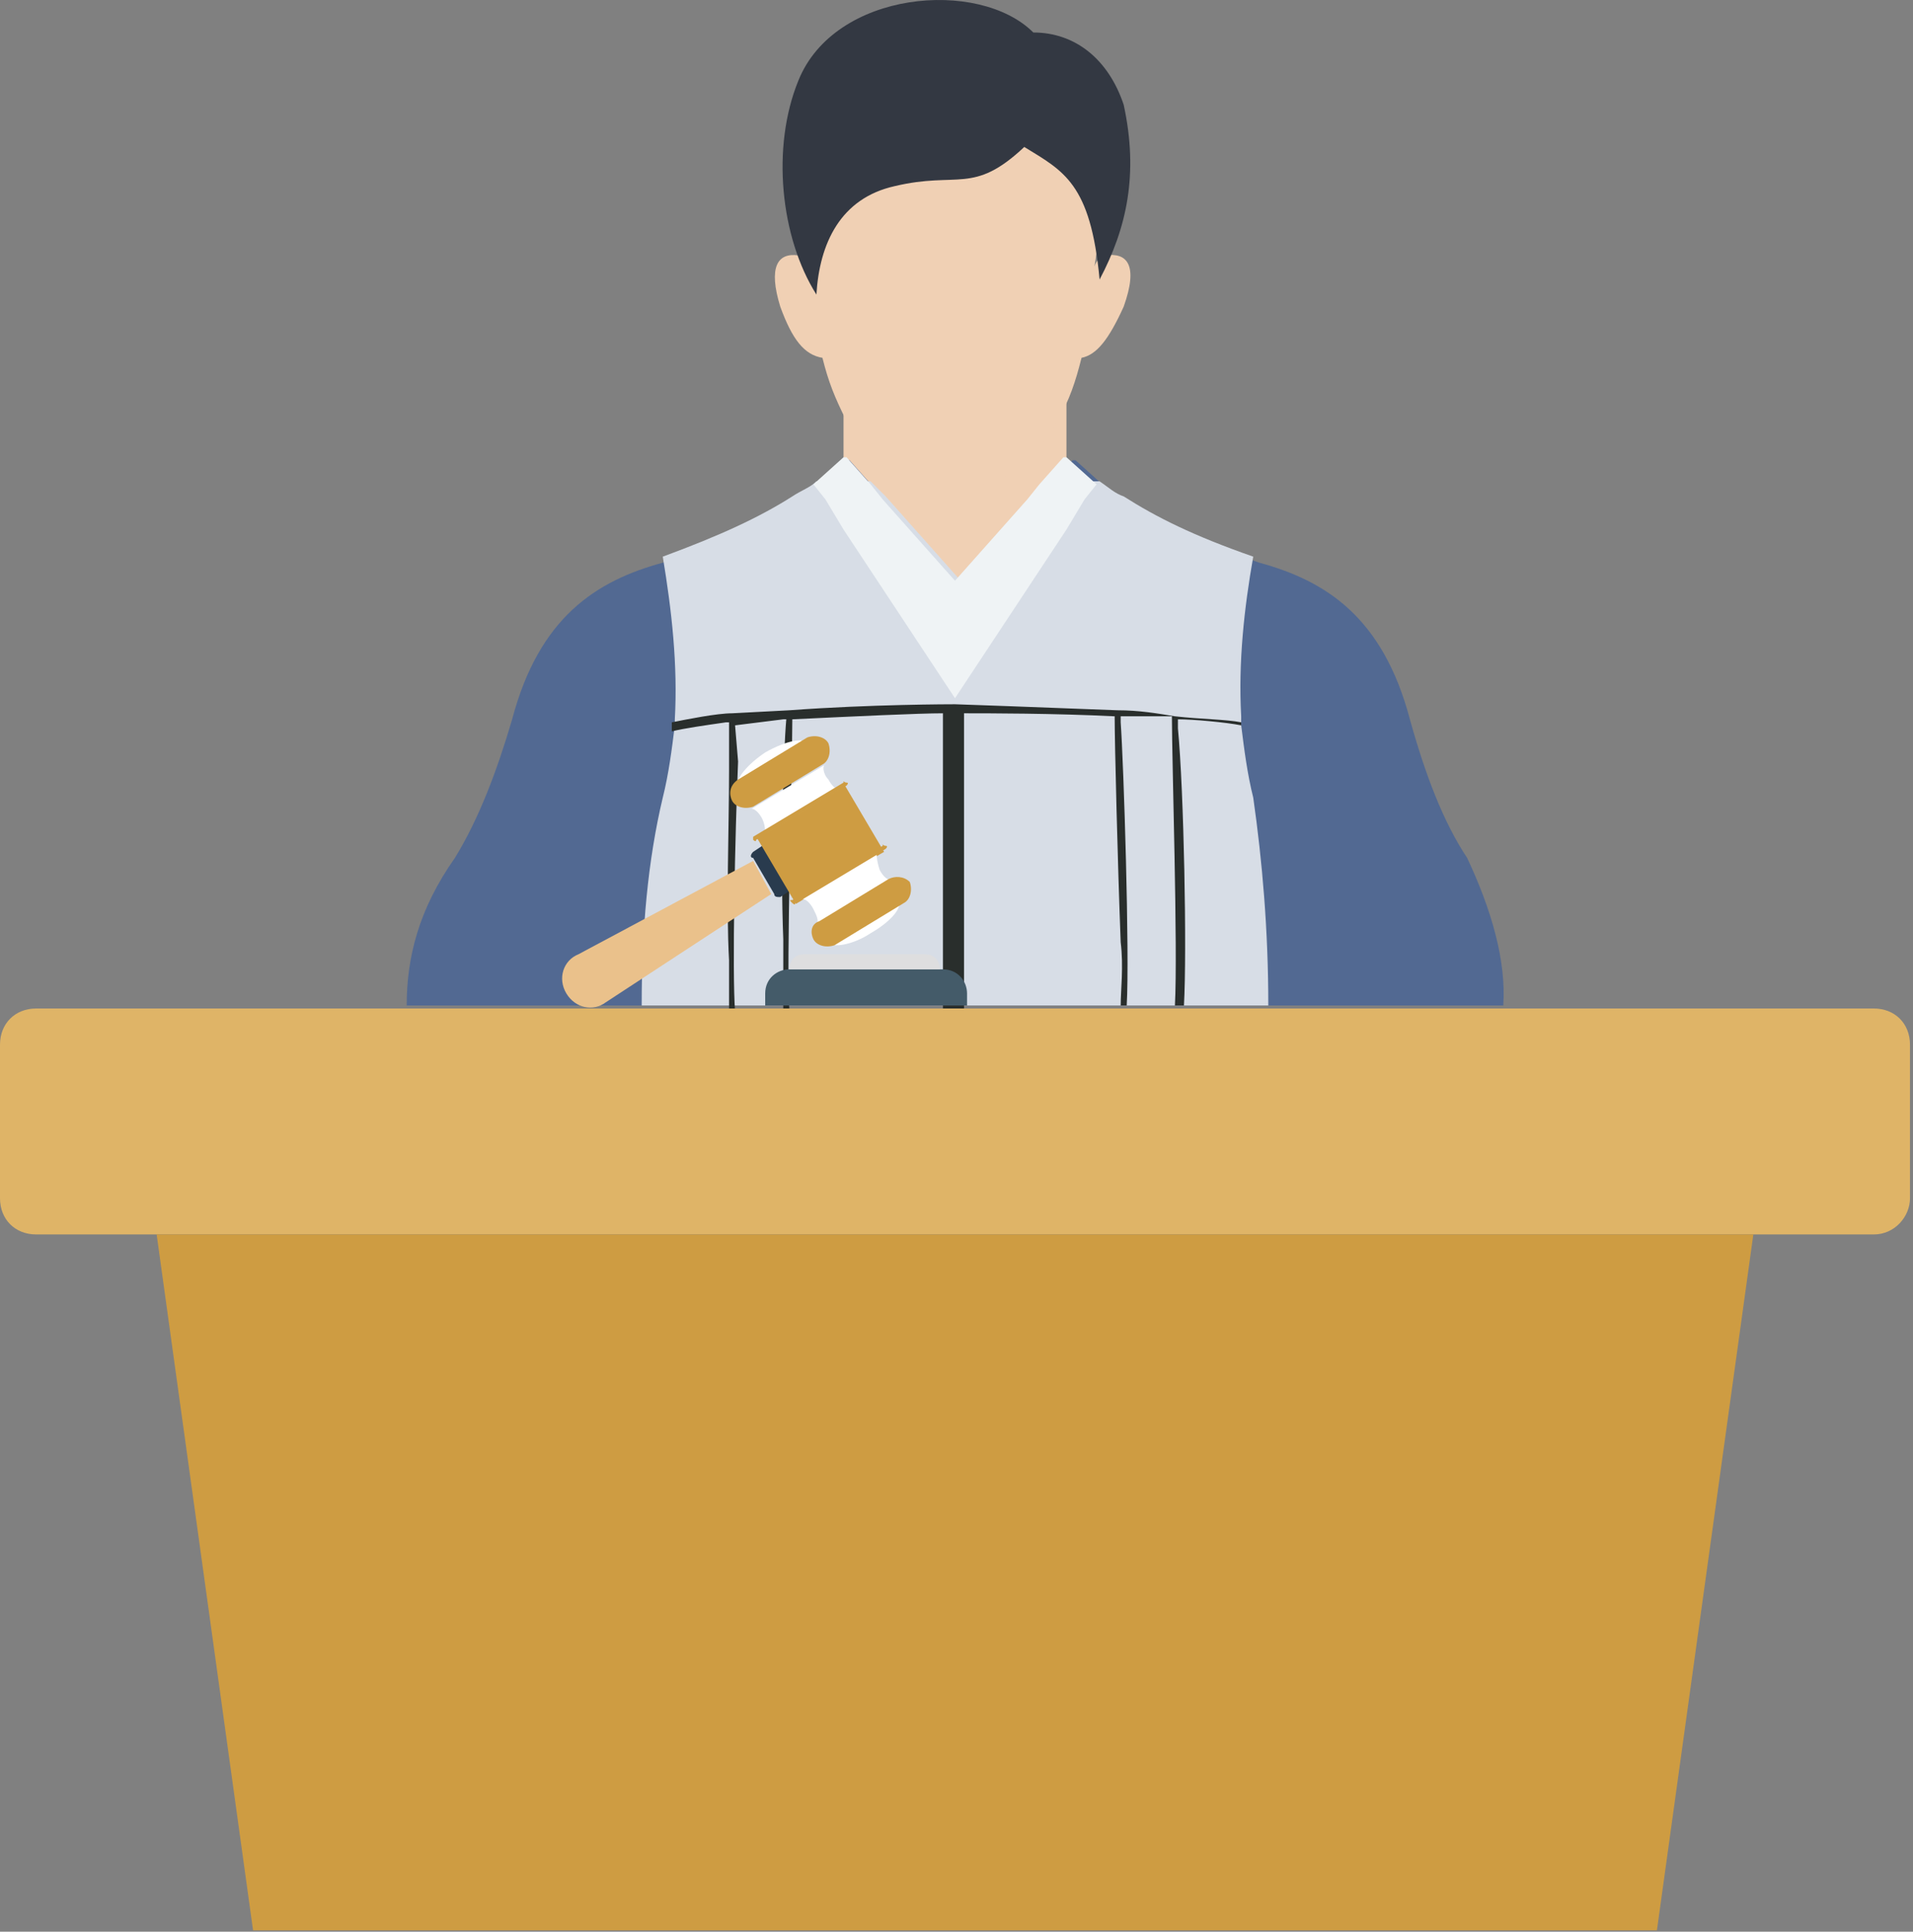 <?xml version="1.0" encoding="UTF-8"?> <svg xmlns="http://www.w3.org/2000/svg" width="508" height="513" viewBox="0 0 508 513" fill="none"><rect x="0" y="0" width="508" height="513" fill="#808080" stroke="none"/><path d="M224 103.028H283.2V169.428H224V103.028Z" fill="#F0D0B4"></path><path d="M228.8 27.028C217.6 37.428 215.2 55.028 216 75.028C216 71.828 215.2 69.428 212 67.828C206.4 67.028 204 71.028 207.2 81.428C210.4 90.228 213.6 94.228 218.4 95.028C220 101.428 221.6 105.428 224.8 111.828C227.2 117.428 231.2 122.228 236.8 125.428C240 127.028 242.4 128.628 244.8 128.628C249.6 129.428 255.2 129.428 260.8 128.628C263.2 128.628 266.4 127.028 268.8 125.428C273.6 122.228 277.6 117.428 280.8 111.828C284 106.228 285.6 101.428 287.2 95.028C291.2 94.228 294.4 90.228 298.4 81.428C302.4 70.228 299.2 67.028 293.6 67.828C290.4 68.628 290.4 71.828 289.6 75.028C294.4 58.228 289.6 42.228 276.8 27.028H228.8Z" fill="#F0D0B4"></path><path d="M292 74.229C299.2 60.629 302.4 46.229 298.4 27.829C294.4 15.829 285.6 8.629 274.4 8.629C260 -5.771 221.6 -2.571 212 21.429C204.8 39.029 207.2 63.029 216.8 78.229C217.6 64.629 223.2 52.629 237.6 49.429C254.4 45.429 258.4 51.829 272 39.029C282.4 45.429 289.6 48.629 292 74.229Z" fill="#333842"></path><path d="M399.2 267.029H108C108 254.229 111.2 241.429 120.8 227.829C127.2 217.429 132 204.629 136 191.029C143.2 163.829 158.4 154.229 176 149.429C191.2 143.829 201.6 139.029 210.4 133.429C212.8 131.829 215.2 131.029 216.8 129.429L224.8 122.229H225.6L232 129.429L236 133.429L255.2 155.029L274.4 133.429L278.4 129.429L284.8 122.229H285.6L293.6 129.429C296 131.029 297.6 132.629 300 133.429C308.8 139.029 318.4 143.829 334.4 149.429C352 154.229 367.2 163.829 374.4 191.029C378.4 205.429 383.2 218.229 389.6 227.829C396 241.429 400 255.029 399.2 267.029Z" fill="#526992"></path><path d="M336.8 267.029H170.4C170.4 247.029 172 228.629 176 211.829C177.6 205.429 178.4 199.029 179.2 192.629V191.029C180 176.629 178.4 162.229 176 147.829C191.2 142.229 201.6 137.429 210.4 131.829C212.8 130.229 215.2 129.429 216.8 127.829H231.2L235.2 131.829L254.4 153.429L273.6 131.829L277.6 127.829H292C294.4 129.429 296 131.029 298.4 131.829C307.2 137.429 316.8 142.229 332.8 147.829C330.4 161.429 328.8 175.829 329.6 190.229V192.629C330.4 199.029 331.2 205.429 332.8 211.829C335.2 228.629 336.8 247.029 336.8 267.029Z" fill="#D7DDE6"></path><path d="M291.2 128.629L288 132.629L283.2 140.629L253.6 185.429L224 140.629L219.2 132.629L216 128.629L224 121.429H224.8L231.2 128.629L234.4 132.629L253.6 154.229L272.8 132.629L276 128.629L282.4 121.429H283.2L291.2 128.629Z" fill="#EFF3F5"></path><path d="M178.4 191.828C182.4 191.028 190.4 189.428 194.4 189.428L209.6 188.628C231.2 187.028 252.8 187.028 253.6 187.028C254.4 187.028 276 187.828 296.8 188.628C302.4 188.628 307.2 189.428 312 190.228C319.2 191.028 325.6 191.028 329.6 191.828V192.628C325.6 191.828 316.8 191.028 312.8 191.028V193.428C314.4 210.228 315.2 252.628 314.4 267.028H312C312.8 251.828 311.2 202.228 311.2 190.228H297.6V191.828C298.4 203.028 300 253.428 299.2 267.028H297.6C297.6 263.028 298.4 256.628 297.6 250.228C296.8 229.428 296 197.428 296 190.228C280 189.428 262.4 189.428 256 189.428V267.828H250.4V189.428C244 189.428 227.2 190.228 210.4 191.028C210.4 203.028 208.8 257.428 209.6 267.828H208V249.428C207.2 229.428 208 199.828 208.8 191.028H208L195.2 192.628L196 202.228C195.2 221.428 194.4 258.228 195.2 268.628H193.6V255.028C192.8 240.628 193.6 219.828 193.6 204.628V191.828H192.8C187.2 192.628 181.6 193.428 178.4 194.228V191.828Z" fill="#292E2C"></path><path d="M497.6 327.829H9.6C4 327.829 0 323.829 0 318.229V277.429C0 271.829 4 267.829 9.6 267.829H497.6C503.2 267.829 507.2 271.829 507.2 277.429V318.229C507.2 323.029 503.2 327.829 497.6 327.829Z" fill="#DFB467"></path><path d="M440 512.629H67.2L41.6 327.829H465.6L440 512.629Z" fill="#CE9C42"></path><path d="M200 227.829L205.6 237.429C205.6 238.229 206.4 238.229 207.2 238.229L209.6 236.629L202.4 224.629L200 226.229C199.2 227.029 199.2 227.829 200 227.829Z" fill="#293B4E"></path><path d="M150.4 263.829C152.8 267.829 157.6 268.629 160.8 266.229L204.8 237.429L200 228.629L153.6 253.429C149.6 255.029 148 259.829 150.4 263.829Z" fill="#EAC18B"></path><path d="M220 250.229C220.8 251.829 226.4 251.029 231.2 247.829C236.8 244.629 240 240.629 238.4 239.029L220 250.229ZM196 208.629C195.2 207.029 198.4 203.029 203.2 199.829C208.8 196.629 213.6 195.829 214.4 197.429L196 208.629Z" fill="white"></path><path d="M211.352 240.037L200.784 222.133L224.2 208.309L234.768 226.221L211.352 240.037Z" fill="#CE9C42"></path><path d="M232.8 227.028L212.8 239.028C213.6 238.228 215.2 239.828 216 241.428C216.8 243.028 217.6 244.628 216.8 245.428L236.8 233.428C236 234.228 234.4 232.628 233.6 231.028C232.8 228.628 232.8 227.028 232.8 227.028ZM219.2 203.028L199.2 215.028C200 214.228 201.6 215.828 202.4 217.428C203.2 219.028 203.2 220.628 203.2 221.428L223.2 209.428C222.4 210.228 220.8 208.628 220 207.028C218.4 205.428 218.4 203.028 219.2 203.028Z" fill="white"></path><path d="M216 249.428C216.8 251.028 219.2 251.828 221.6 251.028L240 239.828C241.6 239.028 242.4 236.629 241.6 234.229C240 232.629 237.6 232.628 236 233.428L217.6 244.628C215.2 245.428 215.2 247.828 216 249.428ZM194.4 212.628C195.2 214.228 197.6 215.029 200 214.229L218.4 203.028C220 202.228 220.8 199.828 220 197.428C219.2 195.828 216.8 195.028 214.4 195.828L196 207.028C193.6 208.628 193.6 211.028 194.4 212.628Z" fill="#CE9C42"></path><path d="M210.4 239.828C210.4 239.828 211.2 240.628 211.2 239.828L235.2 225.428C235.2 225.428 236 224.628 235.2 224.628C234.4 224.628 234.4 223.828 234.4 224.628L210.4 239.028C209.6 239.028 209.6 239.028 210.4 239.828ZM200 223.028C200 223.028 200.8 223.828 200.8 223.028L224.8 208.628C224.8 208.628 225.6 207.828 224.8 207.828C224 207.828 224 207.028 224 207.828L200 222.228V223.028Z" fill="#CE9C42"></path><path d="M203.2 267.029H256.8V263.829C256.8 260.629 254.4 257.429 250.4 257.429H209.6C206.4 257.429 203.2 259.829 203.2 263.829V267.029Z" fill="#445B69"></path><path d="M209.6 257.429H249.6C249.6 255.029 248 253.429 245.6 253.429H213.6C211.2 253.429 209.6 255.029 209.6 257.429Z" fill="#DEDEDF"></path></svg> 